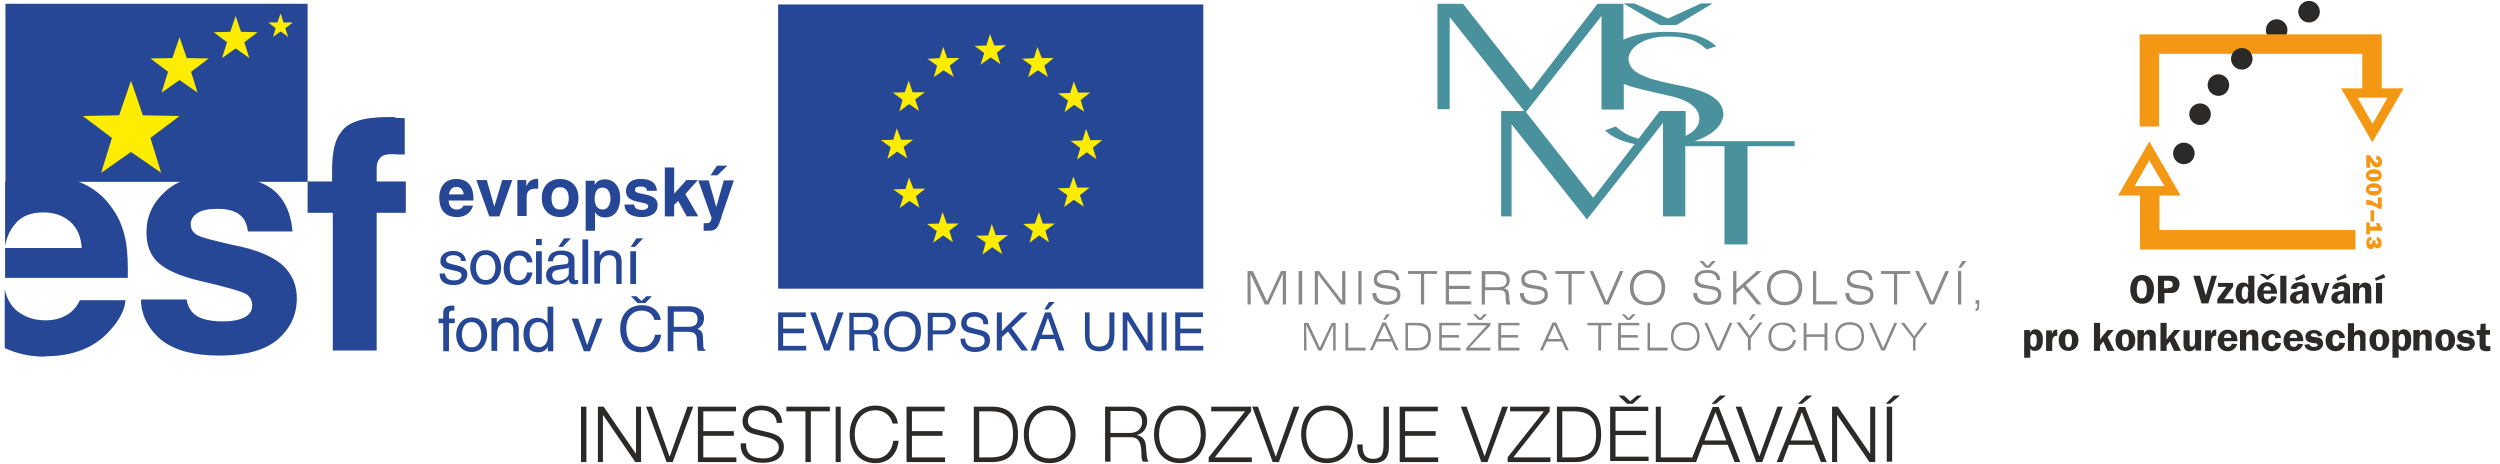 <svg xmlns="http://www.w3.org/2000/svg" image-rendering="optimizeQuality" shape-rendering="geometricPrecision" text-rendering="geometricPrecision" viewBox="0.084 0 695 129"><path fill="#2B2A29" d="M161.6 113.05h1.5v15.4h-1.5zM166.3 113.05h1.6l8.9 13h.1v-13h1.4v15.4h-1.6l-8.9-13h-.1v13h-1.4zM179.7 113.05h1.6l4.9 13.8h.1l4.9-13.8h1.6l-5.7 15.4h-1.7zM194.1 113.05h10.6v1.3h-9.1v5.5h8.5v1.3h-8.5v6h9.2v1.3h-10.7zM207.5 123.35c-.101 3.2 2.2 4.101 5 4.101 1.6 0 4.1-.9 4.1-3.101 0-1.699-1.7-2.399-3.2-2.8l-3.399-.8c-1.8-.4-3.5-1.3-3.5-3.7 0-1.5 1-4.3 5.3-4.3 3 0 5.7 1.6 5.7 4.8H216c-.101-2.3-2-3.5-4.2-3.5-2 0-3.8.8-3.8 3 0 1.4 1.1 2 2.3 2.3l3.7.9c2.2.6 4 1.5 4 4 0 1.1-.4 4.4-5.9 4.4-3.6 0-6.3-1.601-6.1-5.4h1.5v.1zM218.7 113.05h12.1v1.3h-5.3v14.1H224v-14.1h-5.3zM232.4 113.05h1.4v15.4h-1.4zM248.199 117.75c-.5-2.4-2.5-3.7-4.699-3.7-4.101 0-5.8 3.4-5.8 6.7s1.699 6.7 5.8 6.7c2.8 0 4.6-2.2 4.899-4.9h1.5c-.399 3.8-2.8 6.2-6.399 6.2-4.8 0-7.2-3.8-7.2-8s2.4-8 7.2-8c2.899 0 5.8 1.7 6.199 5h-1.5zM252.1 113.05h10.599v1.3H253.6v5.5h8.5v1.3h-8.5v6h9.2v1.3h-10.7z"/><g fill="#2B2A29"><path d="M272.3 127.15h3.1c4.4 0 6.3-1.801 6.3-6.4s-1.899-6.4-6.3-6.4h-3.1v12.8zm-1.5-14.1h5.3c4.6.101 7 2.601 7 7.7 0 5-2.4 7.6-7 7.7h-5.3v-15.4zM291.9 127.45c4 0 5.8-3.4 5.8-6.7s-1.699-6.7-5.8-6.7c-4.1 0-5.8 3.4-5.8 6.7s1.7 6.7 5.8 6.7zm0-14.7c4.8 0 7.2 3.8 7.2 8s-2.4 8-7.2 8-7.2-3.8-7.2-8 2.4-8 7.2-8zM308.8 120.35h5.5c1.8 0 3.3-1.1 3.3-3 0-1.899-1.1-3.1-3.3-3.1h-5.5v6.1zm-1.5-7.3h7c2.5 0 4.7 1.2 4.7 4 0 1.9-1 3.5-3 3.9 2 .3 2.6 1.6 2.699 3.5.101 1.1.101 3.2.7 3.899h-1.6c-.4-.6-.4-1.699-.4-2.399-.1-2.101-.3-4.5-3.1-4.4h-5.5v6.8h-1.5v-15.3zM328.1 127.45c4 0 5.8-3.4 5.8-6.7s-1.7-6.7-5.8-6.7-5.8 3.4-5.8 6.7 1.7 6.7 5.8 6.7zm0-14.7c4.8 0 7.2 3.8 7.2 8s-2.4 8-7.2 8-7.2-3.8-7.2-8 2.4-8 7.2-8z"/></g><path fill="#2B2A29" d="M336.8 113.05h11.1v1.3l-10.1 12.8h10.3v1.3h-12v-1.3l10.099-12.8H336.8zM348.199 113.05h1.601l4.899 13.8h.101l4.899-13.8h1.601l-5.7 15.4h-1.7z"/><g fill="#2B2A29"><path d="M369 127.45c4 0 5.8-3.4 5.8-6.7s-1.7-6.7-5.8-6.7c-4.101 0-5.801 3.4-5.801 6.7s1.701 6.7 5.801 6.7zm0-14.7c4.8 0 7.199 3.8 7.199 8s-2.399 8-7.199 8c-4.801 0-7.2-3.8-7.2-8s2.399-8 7.2-8zM384.699 113.05h1.5v11.101c0 3.1-1.199 4.6-4.5 4.6-3.5 0-4.3-2.6-4.3-5.2h1.5c0 1.3-.1 4 2.9 4 2.3 0 2.899-1.2 2.899-4V113.05z"/></g><path fill="#2B2A29" d="M389.199 113.05H399.8v1.3h-9.101v5.5h8.5v1.3h-8.5v6h9.201v1.3h-10.701zM406.199 113.05h1.601l5 13.8 4.899-13.8h1.601l-5.7 15.4h-1.7zM419.9 113.05h11v1.3l-10.1 12.8h10.3v1.3h-11.901v-1.3l10.101-12.8h-9.4zM434.4 127.15h3.101c4.399 0 6.3-1.801 6.3-6.4s-1.9-6.4-6.3-6.4H434.4v12.8zm-1.5-14.1h5.3c4.601.101 7 2.601 7 7.7 0 5-2.399 7.6-7 7.7h-5.3v-15.4zM450 109.95h1.5l1.8 1.6 1.899-1.6h1.301l-2.5 2.3h-1.6l-2.4-2.3zm-2.301 3.1H458.3v1.2h-9.101v5.5h8.5v1.2h-8.5v6h9.2v1.2h-10.7v-15.3.2zM460.4 113.05h1.4v14.1h8.6v1.3h-10z"/><path fill="#2B2A29" d="M477.1 112.25h-1.2l2.3-2.3h1.7l-2.8 2.3zm-3.1 10.2h6l-3-7.9-3.101 7.9H474zm2.3-9.3h1.6l6 15.3h-1.6l-1.9-4.8h-7l-1.8 4.8H470l6.199-15.3h.101zM482.6 113.05h1.599l5 13.8 5-13.8h1.5L490 128.45h-1.7zM501.1 112.25h-1.2l2.3-2.3h1.7l-2.8 2.3zm-3.1 10.2h6l-3-7.9-3.101 7.9H498zm2.3-9.3h1.6l6 15.3h-1.6l-1.9-4.8h-7l-1.8 4.8H494l6.199-15.3h.101zM509.4 113.05h1.6l8.9 13h.1v-13h1.4v15.4h-1.6l-8.9-13h-.1v13h-1.4zM524.6 113.05h1.5v15.3h-1.5v-15.3zm.9-.8h-1.2l2.3-2.3h1.7l-2.8 2.3z"/><g><path fill="#264796" d="M1.6 50.55h84V1.05h-84z"/><path fill="#FFED00" d="M39.8 32.05l10.2.2-8.1 6.1 3 9.7-8.4-5.8-8.3 5.8 3-9.7-8.1-6.1 10.1-.2 3.3-9.6z"/><g fill="#264796"><path d="M52 83.35c.1 1 .7 2.601 1.6 3.5 1.5 1.7 4.4 2.5 8.601 2.5 2.399 0 4.399-.399 5.8-1.1 1.399-.7 2.2-1.8 2.2-3.3 0-1.4-.601-2.5-1.7-3.2-1.2-.7-5.5-2-13-3.7-5.4-1.3-9.2-3-11.4-5s-3.3-4.8-3.3-8.5c0-4.4 1.7-8.1 5.2-11.3 3.399-3.1 8.3-4.7 14.5-4.7 5.899 0 10.8 1.2 14.5 3.5 3.7 2.4 5.899 6.5 6.399 12.3H69c-.2-1.6-.601-2.8-1.4-3.8-1.399-1.7-3.7-2.5-7-2.5-2.7 0-4.6.4-5.8 1.3-1.1.8-1.7 1.8-1.7 2.9 0 1.4.601 2.4 1.8 3.1 1.2.7 5.5 1.801 12.9 3.4 4.9 1.2 8.6 2.9 11.1 5.2 2.4 2.399 3.7 5.3 3.7 8.899 0 4.7-1.8 8.5-5.3 11.5s-8.9 4.5-16.2 4.5c-7.5 0-13-1.6-16.6-4.699-3.601-3.2-5.3-7.2-5.2-10.9h12.6l.1.1zM110 32.75c.6 0 1.5.1 2.6.1v10.1c-.7 0-1.899 0-3.5-.1-1.6 0-2.8.3-3.399 1.1-.601.8-.9 1.6-.9 2.5v4h8.1v8.7h-8.1v38.3H92.6v-38.3h-7v-8.7h6.8v-3.1c0-5.1.801-8.6 2.5-10.6 1.801-2.8 6.101-4.2 12.9-4.2h2.1l.1.2zM4.7 61.75c1.8-1.8 4.199-2.7 7.399-2.7 2.9 0 5.4.8 7.4 2.5s3.1 4.101 3.3 7.4H1.5v8.3h34.1c.101-4.1-.1-7.2-.399-9.4-.601-3.7-1.801-7-3.801-9.8-2.199-3.2-4.899-5.5-8.199-7-3.301-1.5-7-2.2-11.101-2.2-4 0-7.5.1-10.6 1.6v17.9c.5-2.699 1.6-4.899 3.2-6.5v-.1zm7.9 37.3c7.601 0 13.601-2.3 17.8-6.899 2.7-2.9 4.301-5.7 4.601-8.7H22.3c-.7 1.5-1.6 2.6-2.6 3.399-1.801 1.4-4.101 2.2-6.9 2.2-2.7 0-4.9-.6-6.8-1.8-2.4-1.4-3.9-3.7-4.601-6.8v16.3c3.4 1.6 7.101 2.4 11.101 2.4l.1-.1z"/></g><path fill="#FFED00" d="M52 16.15l6.1.1-4.9 3.7 1.8 5.8-5-3.5-5 3.5 1.8-5.8-4.9-3.7 6.1-.1 2-5.8zM67.1 8.85l4.6.1-3.7 2.8 1.4 4.4-3.8-2.7-3.8 2.7 1.4-4.4-3.7-2.8 4.6-.1 1.5-4.4zM78.9 6.25h2.6l-2.1 1.6.8 2.4-2.1-1.5-2.1 1.5.7-2.4-2-1.6h2.5l.9-2.5z"/><path fill="#264796" d="M129 54.05c-.2-1.6-1.2-2.1-2-2.1-1.2 0-1.9.8-2.101 2.1H129zm2.6 3.1c-.7 2.4-2.7 3.2-4.399 3.2-2.801 0-5-1.4-5-5.5 0-1.2.399-5.1 4.8-5.1 2 0 4.7.9 4.7 5.5v.5h-6.9c.1.8.2 2.5 2.4 2.5.699 0 1.5-.4 1.699-1.1h2.7zM138.9 60.15h-2.8l-3.6-10.1h2.9l2.1 7.4 2.2-7.4h2.8z"/><g fill="#264796"><path d="M143.9 50.05h2.5v1.7c.5-1 1.2-2 2.801-2h.5v2.7h-.801c-2.1 0-2.399 1.3-2.399 2.4v5.2H143.9v-10zM155.8 52.05c-2 0-2.4 1.8-2.4 3.1s.4 3.1 2.4 3.1 2.4-1.8 2.4-3.1-.4-3.1-2.4-3.1zm0 8.3c-2.7 0-5.1-1.7-5.1-5.3 0-3.6 2.399-5.3 5.1-5.3s5.1 1.7 5.1 5.3c0 3.6-2.4 5.3-5.1 5.3zM167.6 58.25c1.7 0 2.2-1.8 2.2-3 0-1.6-.6-3.1-2.2-3.1-1.8 0-2.2 1.6-2.2 3.2 0 1.5.601 2.9 2.301 2.9h-.101zm-2.3-6.7c.5-.8 1.2-1.7 3-1.7 2.2 0 4.2 1.7 4.2 5.2 0 2.8-1.2 5.4-4.2 5.4-1.8 0-2.5-1-2.8-1.5v5.2h-2.6v-13.9h2.5v1.5l-.1-.2zM180 53.15c-.101-.6-.3-1.3-1.8-1.3-1.4 0-1.601.5-1.601 1 0 1.6 6.3.4 6.3 4.1 0 2.9-2.8 3.4-4.399 3.4-2.3 0-4.8-.8-4.8-3.5h2.699c0 .8.5 1.5 2.2 1.5 1.4 0 1.7-.7 1.7-1 0-1.7-6.2-.4-6.2-4.2 0-1.5.9-3.4 4.101-3.4 2 0 4.3.5 4.5 3.3h-2.6l-.1.1z"/></g><path fill="#264796" d="M187.5 60.15h-2.6v-13.6h2.6v7.3l3.4-3.8h3.2l-3.5 3.9 3.6 6.2H191l-2.4-4.3-1.1 1.1z"/><g fill="#264796"><path d="M199.5 48.75h-1.9l1.8-2.7h2.9l-2.8 2.7zm1.3 11.2c-1.2 3.7-1.6 4.2-3.9 4.2h-1.199v-2.1h.5c1 0 1.5-.1 1.699-1.5l-3.699-10.4h2.899l2.101 7.4 2.1-7.4h2.8l-3.399 9.9.098-.1zM128.2 72.45c0-.601-.2-1.5-2.2-1.5-.5 0-1.9.2-1.9 1.3 0 .7.5.9 1.7 1.2l1.6.399c1.9.5 2.601 1.2 2.601 2.4 0 1.9-1.601 3-3.7 3-3.7 0-4-2.1-4-3.2h1.5c.1.7.3 1.9 2.5 1.9 1.1 0 2.1-.4 2.1-1.4 0-.7-.5-1-1.899-1.3l-1.8-.4c-1.301-.3-2.2-1-2.2-2.199 0-2 1.7-2.9 3.5-2.9 3.3 0 3.6 2.4 3.6 2.8h-1.5l.098-.1zM135.1 77.85c2.3 0 2.7-2.3 2.7-3.5 0-1.199-.5-3.5-2.7-3.5-2.3 0-2.7 2.301-2.7 3.5 0 1.2.5 3.5 2.7 3.5zm0-8.3c3 0 4.3 2.4 4.3 4.8 0 2.301-1.399 4.801-4.3 4.801-3 0-4.3-2.4-4.3-4.801 0-2.3 1.4-4.8 4.3-4.8zM146.6 72.95c-.2-1.2-.899-1.9-2.2-1.9-1.899 0-2.6 1.8-2.6 3.4 0 1.6.4 3.5 2.6 3.5 1.101 0 2-.8 2.2-2.2h1.5c-.2 1.4-1.1 3.5-3.8 3.5-2.6 0-4.2-1.9-4.2-4.5 0-2.8 1.4-5.1 4.5-5.1 2.4 0 3.4 1.699 3.5 3.3h-1.5z"/></g><path fill="#264796" d="M150.7 78.95h-1.6v-9.1h1.601v9.1zm-1.6-12.5h1.601v1.7H149.1v-1.7zM156.5 68.65h-1.2l1.6-2.4h1.9l-2.3 2.4zm1.7 5.7c-.301.2-.601.301-2.601.601-.8.1-2 .3-2 1.5 0 1 .5 1.6 1.7 1.6 1.5 0 2.9-.899 2.9-2.1V74.35zm-5.8-1.7c.101-2.2 1.601-3 3.9-3 .7 0 3.5.199 3.5 2.5v5.199c0 .4.2.5.5.5.1 0 .3 0 .5-.1v1.1c-.3.101-.5.2-.9.2-1.399 0-1.6-.7-1.699-1.399-.601.6-1.601 1.5-3.4 1.5-1.7 0-2.9-1.101-2.9-2.601 0-.8.2-2.5 2.801-2.8l2.6-.3c.4 0 .8-.2.8-1.101 0-1-.7-1.5-2.2-1.5-1.8 0-2 1.101-2.1 1.801H152.4zM163.6 78.95H162v-12.4h1.6zM173 78.95h-1.6v-5.6c0-1.6-.5-2.399-2-2.399-.899 0-2.5.6-2.5 3v4.899h-1.6v-9.1h1.5v1.3c.3-.5 1.2-1.5 2.8-1.5 1.4 0 3.3.601 3.3 3.2v6.2h.1zM176.6 68.65h-1.2l1.601-2.4h1.899l-2.3 2.4zm.3 10.3h-1.6v-9.1h1.6v9.1z"/><g fill="#264796"><path d="M124.9 89.85v7.801h-1.6V89.85H122v-1.3h1.3v-1.6c0-1.4.9-2 2.4-2h.699v1.399h-.6c-.7 0-.9.301-.9 1.101v1.1h1.601v1.3h-1.6zM131.2 96.55c2.3 0 2.699-2.3 2.699-3.5s-.5-3.5-2.699-3.5c-2.301 0-2.7 2.3-2.7 3.5s.5 3.5 2.7 3.5zm0-8.3c3 0 4.3 2.4 4.3 4.8 0 2.3-1.4 4.8-4.3 4.8-3 0-4.301-2.399-4.301-4.8.001-2.3 1.401-4.8 4.301-4.8zM144.4 97.65h-1.6v-5.6c0-1.6-.5-2.399-2-2.399-.9 0-2.5.6-2.5 3v4.899h-1.6v-9.1h1.5v1.3c.3-.5 1.199-1.5 2.8-1.5 1.399 0 3.3.6 3.3 3.2v6.2h.1zM149.8 96.55c1 0 2.6-.6 2.6-3.1 0-1.5-.3-3.9-2.5-3.9-2.399 0-2.6 2.2-2.6 3.4 0 2 .8 3.5 2.5 3.5v.1zm4.1 1.1h-1.5v-1.2c-.699 1.2-1.8 1.5-2.699 1.5-3.2 0-4.101-2.9-4.101-5.101 0-2.6 1.4-4.5 3.9-4.5 1.7 0 2.399 1 2.8 1.5v-4.6h1.6v12.5-.099z"/></g><path fill="#264796" d="M165.9 88.55h1.7l-3.5 9.1h-1.7l-3.4-9.1h1.8l2.5 7.4zM178.4 83.65l1.4-1.301h1.5l-1.8 1.9h-2.2l-1.8-1.9h1.5l1.4 1.301zm3.6 5.3c-.5-2.2-2.4-2.601-3.601-2.601-2.3 0-4.199 1.7-4.199 4.9 0 2.9 1.1 5.2 4.3 5.2 1.1 0 3.1-.5 3.7-3.4h1.699c-.699 4.7-4.6 4.9-5.6 4.9-2.9 0-5.8-1.8-5.8-6.601 0-3.8 2.3-6.5 6-6.5 3.3 0 5 2 5.3 4.101H182zM187.4 90.85h4c1.301 0 2.601-.3 2.601-2.1 0-1.9-1.4-2.1-2.3-2.1H187.4v4.2zm0 6.8h-1.7v-12.5h5.899c2.101 0 4.2.699 4.2 3.3 0 1.8-1 2.5-1.8 3 .7.3 1.5.6 1.5 2.3l.1 2.3c0 .7.101 1 .601 1.2v.3h-2.1c-.3-.8-.3-2.7-.3-3.1 0-1-.2-2.2-2.3-2.2h-4.2v5.3l.1.1z"/><g><path fill="#264796" d="M334.6 80.25H216.4v-79h118.2z"/><path fill="#FFED00" d="M276.5 12.65l3.3-.1-2.6 2.1 1 3.2-2.7-1.9-2.8 2 1-3.2-2.7-2 3.3-.1 1-3.2zM263.4 16.15h3.4l-2.7 2.1 1.1 3.1-2.8-1.8-2.7 1.9.9-3.2-2.7-1.9 3.4-.2 1-3.1zM253.8 25.65h3.4l-2.7 2 1.1 3.2-2.8-1.9-2.7 2 .9-3.2-2.7-2 3.3-.1 1.1-3.2zM250.6 38.85h3.3l-2.6 2 1 3.2-2.8-1.9-2.7 2 .9-3.2-2.7-2 3.4-.1 1-3.2zM254 52.45h3.3l-2.6 2.1 1 3.2-2.8-1.9-2.7 2 1-3.2-2.8-2 3.4-.1 1-3.2zM263.3 62.15h3.3l-2.6 2 1 3.2-2.7-1.9-2.8 2 1-3.2-2.7-2 3.3-.1 1-3.2zM276.9 65.35h3.4l-2.7 2.1 1.1 3.2-2.8-1.9-2.7 2 .9-3.3-2.7-1.9 3.4-.1 1-3.2zM290 62.15h3.3l-2.6 2 1 3.2-2.7-1.9-2.7 2 .9-3.2-2.7-2 3.3-.1 1.1-3.2zM299.6 52.15h3.4l-2.7 2.1 1.1 3.2-2.8-1.9-2.7 2 .9-3.3-2.7-1.9 3.3-.1 1.1-3.2zM303.199 38.95h3.301l-2.6 2.1 1 3.2-2.701-1.9-2.699 2 .9-3.2-2.701-2 3.301-.1 1-3.2zM299.8 25.75h3.3l-2.6 2.1 1 3.2-2.801-1.9-2.699 2 1-3.2-2.8-2 3.4-.1 1-3.2zM289.7 16.15h3.3l-2.6 2.1 1 3.1-2.8-1.8-2.7 1.9 1-3.2-2.7-1.9 3.3-.2 1-3.1z"/><path fill="#264796" d="M216.4 86.85h7.7v1.3h-6.3v3.2h5.8v1.3h-5.8v3.5h6.4v1.3h-7.8zM226.9 86.85l3.1 9 3-9h1.6l-3.9 10.6h-1.5l-3.9-10.6z"/><g fill="#264796"><path d="M240.6 91.75c.7 0 1.2-.1 1.5-.4.4-.3.601-.8.601-1.5 0-.8-.301-1.3-.801-1.5a3.59 3.59 0 00-1.1-.199h-3.4v3.6h3.2zm-4.6-4.8h4.8c.8 0 1.4.1 2 .399 1 .4 1.5 1.301 1.5 2.5 0 .601-.1 1.2-.4 1.601-.3.399-.6.7-1.1 1 .4.2.7.399.9.7.199.3.3.699.399 1.3v1.399c0 .4.101.7.101.9.1.3.199.6.5.6v.2h-1.8c0-.1-.1-.2-.1-.399 0-.101 0-.4-.1-.801l-.101-1.8c0-.7-.3-1.2-.7-1.399-.3-.101-.699-.2-1.199-.2h-3.1v4.5h-1.4v-10.6l-.2.1zM253.8 95.15c.6-.9.8-1.9.8-3.101s-.3-2.2-1-3c-.6-.8-1.5-1.1-2.7-1.1-1.1 0-2 .399-2.699 1.1-.7.8-1 1.9-1 3.3 0 1.2.3 2.2.899 3 .601.801 1.601 1.2 2.9 1.2s2.2-.5 2.7-1.399h.1zm1.3-6.7c.7.899 1 2.1 1 3.6 0 1.601-.399 2.9-1.2 3.9-.899 1.2-2.3 1.8-4 1.8-1.6 0-2.899-.5-3.8-1.6-.8-1-1.2-2.301-1.2-3.9 0-1.4.4-2.7 1.101-3.7.899-1.3 2.3-2 4-2 1.899 0 3.2.601 4.1 1.8v.1zM263.5 88.35c-.3-.1-.7-.199-1.3-.199h-2.8v3.699h2.801c.6 0 1.199-.1 1.5-.399.399-.3.6-.8.6-1.4 0-.8-.3-1.3-.8-1.6v-.101zm-5.6-1.4h4.7c.9 0 1.7.3 2.3.8.601.5.9 1.3.9 2.2 0 .8-.3 1.5-.8 2.1-.5.601-1.3.9-2.3.9h-3.3v4.5H258v-10.6l-.1.1zM268.4 94.05c0 .601.2 1.101.4 1.5.5.7 1.3 1 2.4 1 .5 0 1-.1 1.399-.2.8-.3 1.2-.8 1.2-1.6 0-.6-.2-1-.5-1.2-.4-.2-.9-.399-1.7-.6l-1.399-.3c-.9-.2-1.5-.4-1.9-.7-.6-.4-1-1.101-1-2 0-.9.3-1.7 1-2.3.6-.601 1.5-.9 2.7-.9 1.1 0 2 .3 2.7.8.8.5 1.1 1.4 1.1 2.601h-1.3c-.101-.601-.2-1-.4-1.301-.399-.5-1.1-.8-2.1-.8-.8 0-1.4.2-1.7.5-.4.4-.5.8-.5 1.2 0 .5.2.9.6 1.1.301.101.9.301 1.9.601l1.4.3c.699.2 1.199.4 1.6.7.7.5 1 1.2 1 2.1 0 1.2-.4 2-1.2 2.5s-1.8.8-2.899.8c-1.301 0-2.301-.3-3-1-.7-.699-1.101-1.6-1.101-2.699h1.3v-.102z"/></g><path fill="#264796" d="M277.2 86.85h1.4v5.2l5.2-5.2h2l-4.5 4.3 4.6 6.3h-1.8l-3.8-5.3-1.7 1.6v3.7h-1.4zM293.3 83.95l-1.9 2.1h-1l1.301-2.1h1.599zm-.3 9.1l-1.601-4.7-1.699 4.7h3.3zm-2.4-6.2h1.601L296 97.45h-1.6l-1.1-3.2h-4.1l-1.101 3.2h-1.5l4.001-10.6zM303 86.85v6.5c0 .801.1 1.4.399 1.9.4.8 1.101 1.1 2.2 1.1 1.2 0 2-.399 2.5-1.199.2-.5.4-1.101.4-1.801v-6.5h1.399v5.9c0 1.3-.2 2.3-.5 3-.6 1.3-1.899 1.9-3.6 1.9-1.8 0-3-.601-3.601-1.9-.399-.7-.5-1.7-.5-3v-5.9h1.4H303zM312.199 86.85h1.601l5.3 8.6v-8.6h1.4v10.6h-1.7l-5.3-8.5v8.5h-1.301zM323 86.85h1.4v10.6H323zM326.8 86.85h7.7v1.3h-6.301v3.2H334v1.3h-5.801v3.5h6.401v1.3h-7.8z"/></g><g><path fill="#48919D" d="M468.699 37.55v-6.7H461.5l-5.9 7.7c-2.5-.6-4.6-1.8-6.3-3.4l-3 1.1c1.899 1.9 4.8 3.1 8.2 3.8l-11.4 14.8h-.2l-18.6-23.7 21-26.7v26h6.2v-7.1c3.3 1.3 7.699 2.1 12.3 3.2 6.7 1.4 8.7 4 8.7 6.5 0 1.9-1.4 3.6-3.801 4.7v-.2zm2.401 1.7c4.4-1.4 7.7-3.9 8.1-7.3 0-4.9-5.699-6.8-11.3-8-8.2-1.6-14-3-14.899-6.5-.2-.5-.2-.7-.2-1.1.2-3.8 5.5-6.2 10.399-6.2 5 0 8.2.6 11.301 3.6l2.699-.9c-3.5-3.2-8.3-4-14.1-4-4.7 0-8.8.8-11.7 2.2v-10h-7.2l-18.4 23.9h-.2l-18.8-23.9h-7.101v29.3h3.4V4.75l20.7 26.1h-6.4v29.3h2.9v-25.6l20.899 26.4h.101l21.1-26.8v26h6.2v-19.5h10.9v27.3h6.399v-27.3H499v-1.4h-28 .1zm-4.901-32.3l10-6H473l-9.2 4.2-9.4-4.2h-3l10.101 6H466.199z"/><path fill="#898989" d="M346.9 75.35h1.5l3.9 8.4 3.899-8.4h1.401v9.3h-.901v-8.5l-3.899 8.5h-1.101l-4-8.5.101 8.5h-.9zM361.1 75.35h1v9.3h-1zM365.6 75.35h1.2l6.399 8.3v-8.3h.901v9.3h-1.2l-6.4-8.4v8.4h-.9zM377.699 75.35h.901v9.3h-.901zM382.699 81.55c0 1.4 1.101 2.3 2.9 2.3s2.9-.8 2.9-1.899c0-1.101-.7-1.3-2.301-1.601l-2-.3c-1.5-.3-2.199-1-2.199-2.3 0-1.6 1.3-2.7 3.5-2.7 2.3 0 3.6 1.101 3.6 2.8h-.9c-.1-1.3-1-2-2.699-2-1.601 0-2.601.7-2.601 1.801 0 1 .8 1.3 2.3 1.6l1.801.3c1.699.3 2.399 1 2.399 2.4 0 1.8-1.399 2.8-3.8 2.8-2.5 0-4-1.2-4-3.2v-.1h.9l.2.099zM395.1 76.15h-3.6v-.8h8.1v.8H396v8.5h-.9zM402 75.35h7.1v.9h-6.2v3.2h5.799v.9H402.9v3.4h6.2v.9H402z"/><g fill="#898989"><path d="M413 76.25v3.6h3.399c1.7 0 2.5-.5 2.5-1.8 0-1.399-.8-1.8-2.6-1.8H413zm-.9-.9h4.4c2.199 0 3.3.801 3.3 2.5 0 1.2-.5 1.9-1.601 2.301 1.101.199 1.301.699 1.4 1.8.1 1.2.1 2.2.4 2.7H418.9c-.3-.801-.2-1.801-.3-2.7-.1-1-.7-1.3-1.8-1.3h-3.9v4h-.9V75.35h.1zM423.699 81.55c0 1.4 1.101 2.3 2.9 2.3s2.9-.8 2.9-1.899c0-1.101-.7-1.3-2.301-1.601l-2-.3c-1.5-.3-2.199-1-2.199-2.3 0-1.6 1.3-2.7 3.5-2.7 2.3 0 3.6 1.101 3.6 2.8h-.9c-.1-1.3-1-2-2.699-2-1.601 0-2.601.7-2.601 1.801 0 1 .8 1.3 2.3 1.6l1.801.3c1.699.3 2.399 1 2.399 2.4 0 1.8-1.399 2.8-3.8 2.8-2.5 0-4-1.2-4-3.2v-.1h.9l.2.099z"/></g><path fill="#898989" d="M436.1 76.15h-3.6v-.8h8.1v.8H437v8.5h-.9zM442 75.35h1l3.699 8.5 3.701-8.5h1l-4.1 9.3h-1.2z"/><g fill="#898989"><path d="M462 79.95c0-2.5-1.5-4-3.9-4s-3.9 1.5-3.9 4 1.5 4 3.9 4c2.5 0 3.9-1.5 3.9-4zm-3.9 4.9c-3 0-4.9-1.899-4.9-4.899s1.801-4.9 4.9-4.9c3 0 4.9 1.9 4.9 4.9s-1.801 4.899-4.9 4.899zM476.1 72.55h1l-1.8 1.9h-1l-1.8-1.9h1l1.3 1.4 1.3-1.4zm-4.2 9c0 1.4 1.101 2.3 2.9 2.3s2.899-.8 2.899-1.899c0-1.101-.699-1.3-2.3-1.601l-2-.3c-1.5-.3-2.2-1-2.2-2.3 0-1.6 1.301-2.7 3.5-2.7 2.301 0 3.601 1.101 3.601 2.8h-.9c-.1-1.3-1-2-2.7-2-1.6 0-2.6.7-2.6 1.801 0 1 .8 1.3 2.3 1.6l1.8.3c1.7.3 2.4 1 2.4 2.4 0 1.8-1.4 2.8-3.8 2.8-2.5 0-4-1.2-4-3.2v-.1h.899l.201.099z"/></g><path fill="#898989" d="M481.9 75.35h.9v5.1l5.7-5.1h1.3l-4.4 3.9 4.4 5.4h-1.2l-3.901-4.8-1.899 1.7v3.1h-.9zM500.1 79.95c0-2.5-1.5-4-3.9-4-2.5 0-3.899 1.5-3.899 4s1.5 4 3.899 4c2.4 0 3.9-1.5 3.9-4zm-3.901 4.9c-3 0-4.899-1.899-4.899-4.899s1.8-4.9 4.899-4.9c3 0 4.9 1.9 4.9 4.9s-1.799 4.899-4.9 4.899zM504.1 75.35h.9v8.4h5.8v.9h-6.7zM514.199 81.55c0 1.4 1.101 2.3 2.9 2.3s2.9-.8 2.9-1.899c0-1.101-.7-1.3-2.301-1.601l-2-.3c-1.5-.3-2.199-1-2.199-2.3 0-1.6 1.3-2.7 3.5-2.7 2.3 0 3.6 1.101 3.6 2.8h-.9c-.1-1.3-1-2-2.699-2-1.601 0-2.601.7-2.601 1.801 0 1 .8 1.3 2.3 1.6l1.801.3c1.699.3 2.399 1 2.399 2.4 0 1.8-1.399 2.8-3.8 2.8-2.5 0-4-1.2-4-3.2v-.1h.9l.2.099zM526.6 76.15H523v-.8h8.1v.8h-3.6v8.5h-.9zM532.5 75.35h1l3.699 8.5 3.701-8.5h1l-4.1 9.3h-1.2zM545.6 72.55h1.2l-1.5 1.9h-.8l1.1-1.9zm-1.2 2.8h.9v9.301h-.9V75.35zM549.3 83.45h1v1.5c0 .899-.2 1.399-1 1.6v-.6c.3-.2.5-.4.5-.9v-.6h-.5v-1.1.1zM362.6 89.75h1.2l3.2 6.9 3.3-6.9h1.1v7.7h-.701v-7.1l-3.199 7.1h-.9l-3.401-7.1.101 7.1h-.7zM374.1 89.75h.8v6.9h4.799v.8H374.1zM385.5 87.35h1l-1.301 1.601h-.6l.901-1.601zm1.199 6.9l-1.8-3.9-1.8 3.9h3.6zm-2.199-4.6h.899l3.5 7.699h-.8L387 94.95h-4.2l-1.101 2.399h-.8l3.5-7.699h.101zM391.5 90.45v6.3h2c1.1 0 1.899-.1 2.5-.5.8-.5 1.1-1.4 1.1-2.7s-.3-2.1-1.1-2.6c-.601-.4-1.5-.5-2.7-.5h-1.9.1zm5.199 0c.9.7 1.2 1.7 1.2 3.1 0 1.5-.399 2.5-1.2 3.2-.8.6-1.8.7-3.1.7h-2.8v-7.7h2.8c1.401 0 2.401.1 3.1.7zM400.199 89.75h5.901v.7h-5.2v2.7h4.799v.7H400.9v2.8h5.2v.8h-5.901zM412.699 87.35h.801l-1.5 1.6h-.9l-1.5-1.601h.8l1.101 1.101 1.1-1.101h.098zm-4.899 9.3l5.6-6.2H408v-.7h6.399v.7l-5.8 6.2h5.8v.8h-6.7v-.8h.101zM416.6 89.75h5.9v.7h-5.1v2.7h4.7v.7h-4.7v2.8h5.1v.8h-5.9zM434 94.25l-1.801-3.9-1.8 3.9H434zm-2.2-4.6h.899l3.5 7.699h-.8l-1.1-2.399h-4.2L429 97.35h-.801l3.5-7.699h.101zM444.4 90.45h-3v-.7h6.7v.7h-2.901v7h-.799zM454 87.35h.8l-1.5 1.601h-.9l-1.5-1.601h.8l1.101 1.101 1.1-1.101H454zm-4.1 2.4h5.9v.7h-5.101v2.7h4.7v.699h-4.7v2.801h5.101v.699h-5.9V89.65v.1zM458.1 89.75h.7v6.9h4.899v.8H458.1zM471.9 93.55c0-2.1-1.2-3.3-3.3-3.3-2 0-3.3 1.2-3.3 3.3 0 2.101 1.2 3.3 3.3 3.3 2 0 3.3-1.2 3.3-3.3zm-3.3 4c-2.5 0-4-1.5-4-4s1.5-4 4-4 4 1.5 4 4-1.5 4-4 4zM473.9 89.75h.799l3.101 7 3.1-7h.799l-3.399 7.7h-1zM487.199 87.35h1l-1.3 1.601h-.6l.9-1.601zm-1.099 6.7l-3.3-4.399h1l2.7 3.699 2.699-3.699h.9l-3.3 4.399v3.3H486v-3.3h.1zM495.699 90.25c-2 0-3.199 1.2-3.199 3.3 0 2 1.199 3.3 3.1 3.3 1.5 0 2.7-.899 3-2.3h.8c-.3 1.9-1.8 3.101-3.8 3.101-2.4 0-3.9-1.601-3.9-4 0-2.5 1.5-4 4-4 2 0 3.301 1 3.601 2.699h-.8c-.301-1.3-1.301-2-2.801-2v-.1zM501.5 89.75h.8v3.2h5v-3.2h.8v7.7h-.8v-3.8h-5v3.8h-.8zM517.6 93.55c0-2.1-1.2-3.3-3.3-3.3-2 0-3.3 1.2-3.3 3.3 0 2.101 1.199 3.3 3.3 3.3 2 0 3.3-1.2 3.3-3.3zm-3.3 4c-2.5 0-4-1.5-4-4s1.5-4 4-4 4 1.5 4 4-1.5 4-4 4zM519.699 89.75h.801l3.1 7 3.099-7h.801l-3.4 7.7h-1zM531.9 94.05l-3.4-4.3h1l2.699 3.7 2.801-3.7h.9l-3.3 4.3v3.4h-.7z"/></g><g><path fill="#2B2A29" d="M636 8.35c0-1.6-1.301-3-3-3-1.601 0-3 1.3-3 3 0 1.6 1.3 3 3 3 1.6 0 3-1.3 3-3z"/><path fill="#F49712" d="M659.6 34.35c-1.2-2.1-2.9-5.1-4.1-7.2h8.3c-1.2 2.1-2.9 5.1-4.101 7.2h-.099zm2.599-9.8v-15h-67.3v25.6h5.4v-20.2h56.5v9.6h-5.9l8.7 15 8.7-15h-6.1z"/><path fill="#2B2A29" d="M610.199 42.65c0-1.6-1.3-3-3-3-1.6 0-3 1.3-3 3 0 1.6 1.301 3 3 3 1.601 0 3-1.3 3-3zM614.699 31.75c0-1.6-1.3-3-3-3-1.6 0-3 1.3-3 3 0 1.6 1.301 3 3 3 1.601 0 3-1.3 3-3zM619.8 23.65c0-1.6-1.3-3-3-3-1.601 0-3 1.3-3 3 0 1.6 1.3 3 3 3 1.6 0 3-1.3 3-3zM626.3 16.35c0-1.6-1.3-3-3-3-1.601 0-3 1.3-3 3 0 1.6 1.3 3 3 3 1.6 0 3-1.3 3-3zM645 3.25c0-1.6-1.301-3-3-3-1.601 0-3 1.3-3 3 0 1.6 1.3 3 3 3 1.6 0 3-1.3 3-3z"/><path fill="#F49712" d="M657.9 46.45v-3.3h1l1.101 1.5c.199.3.5.6.899.6.3 0 .4-.2.4-.4 0-.4-.4-.5-.7-.5l.2-1.1c.899.1 1.5.8 1.5 1.7 0 .9-.5 1.6-1.4 1.6-.5 0-.8-.2-1.1-.5l-.7-1-.1-.1v1.7h-1l-.1-.2zM660 48.25c-1.2 0-1.301.3-1.301.5s0 .5 1.301.5c1.399 0 1.3-.3 1.3-.5 0-.1.1-.5-1.3-.5zm0 2.2c-1.101 0-2.2-.5-2.2-1.7s1.1-1.7 2.2-1.7 2.199.4 2.199 1.7-1.199 1.7-2.199 1.7zM660 52.15c-1.2 0-1.301.3-1.301.5s0 .5 1.301.5c1.399 0 1.3-.3 1.3-.5 0-.1.1-.5-1.3-.5zm0 2.2c-1.101 0-2.2-.5-2.2-1.7s1.1-1.7 2.2-1.7 2.199.4 2.199 1.7c0 1.3-1.199 1.7-2.199 1.7zM661.4 58.05c-.8-.7-2.1-1.1-3.2-1.1h-.3v-1.4c1.2 0 2.3.6 3.2 1.3v-2l1.1.1v3.1h-.8zM659.1 58.45h1v3.1h-1zM658.9 65.15h-1v-3.3h1v1.1h2l-.3-.9h1c.1.5.3 1 .7 1.2v.9h-3.4v1zM659.3 66.75c-.3 0-.601.3-.601.6 0 .301.101.5.4.5.1 0 .3-.1.4-.199.1-.101.1-.301.1-.4v-.4h.9v.8c.1.1.199.199.3.199.3 0 .399-.199.399-.5 0-.3-.199-.5-.5-.5l.2-1c.8.2 1.3.9 1.3 1.7 0 .3-.1.7-.199 1-.2.3-.601.5-.9.5-.4 0-.8-.2-.9-.6-.1.5-.5.8-1 .8-1 0-1.3-.9-1.3-1.7 0-.899.4-1.6 1.4-1.8l.1 1.1-.099-.1z"/><path fill="#2B2A29" d="M594.4 78.85c-.2.5-.3 1.101-.3 1.601 0 1 .1 2.5 1.4 2.5.6 0 1-.3 1.199-.9.2-.5.2-1.1.2-1.6 0-.601-.1-1.2-.3-1.7s-.6-.8-1.1-.8c-.601 0-1 .3-1.2.899h.101zm-1.3 4.4c-.6-.8-.8-1.8-.8-2.8 0-2.101 1-4 3.3-4 1 0 1.8.3 2.5 1.2.6.8.8 1.8.8 2.8 0 .899-.2 2-.7 2.7-.6.899-1.5 1.3-2.6 1.3-1 0-1.901-.4-2.5-1.2zM602.8 80.05c.399 0 .8 0 1.1-.3.2-.2.2-.4.2-.7s-.1-.6-.4-.8c-.3-.2-.699-.2-1-.2h-1v2.101h1l.1-.101zm-1 4.3H600v-7.7h2.899c.8 0 1.4 0 2.101.399.699.5 1 1.101 1 1.9 0 .7-.301 1.5-.801 2-.699.6-1.399.5-2.199.5h-1.2v2.901zM614 84.35h-1.9l-2.3-7.7h1.899l1.601 5.5 1.6-5.5h1.5zM620.9 79.65l-2.5 3.5h2.6v1.2h-4.5v-1.2l2.5-3.4h-2.301v-1.1h4.201z"/><g fill="#2B2A29"><path d="M625.1 81.15c0-.601 0-1.5-.8-1.5-.9 0-1 1.199-1 1.899 0 .601.1 1.7.899 1.7a.75.75 0 00.7-.5c.101-.3.101-.6.101-.8v-.8h.1zm.099 3.2v-.9c-.3.6-.8 1-1.5 1-1.6 0-2.1-1.601-2.1-2.9 0-1.399.4-3 2.1-3 .601 0 1.101.2 1.4.7v-2.6h1.7v7.699h-1.6zM631.4 80.75c0-.6-.2-1.2-1-1.2-.7 0-1 .5-1.1 1.2h2.1zm-1-2.9l-2.2-1.699h1.2l1 .6 1-.6h1.2l-2.1 1.699h-.1zm-1 3.9v.3c0 .7.4 1.2 1.101 1.2.5 0 1-.4 1-.9l1.5.101c0 .3-.7 2-2.601 2-1.7 0-2.8-1.2-2.8-2.9s1-3.1 2.8-3.1c.8 0 1.601.399 2.101 1 .5.7.6 1.5.6 2.2h-3.7v.099z"/></g><path fill="#2B2A29" d="M634 76.65h1.699v7.7H634z"/><g><path fill="#2B2A29" d="M640.199 81.65c-.6.1-1.8.199-1.8 1.1 0 .4.3.8.7.8.3 0 .6-.2.8-.5.2-.399.2-.7.2-1.1v-.2l.1-.1zm.801-4.5l-2.6.9-.3-.7 2.5-1.199.4.999zm-.6 7.2c-.1-.3-.1-.6-.1-.899-.5.7-1 1-1.8 1-1 0-1.801-.5-1.801-1.601 0-.8.5-1.399 1.301-1.699.699-.2 1.6-.301 2.3-.4v-.1c0-.301 0-.5-.101-.801-.1-.199-.399-.3-.699-.3-.5 0-1 .3-1 .8l-1.601-.1c.2-1.4 1.5-1.8 2.7-1.8.6 0 1.4.1 1.8.5.601.5.5 1.1.5 1.8v2.7c0 .3 0 .6.101.899h-1.6z"/></g><path fill="#2B2A29" d="M645.8 84.35h-1.4l-1.9-5.7h1.699l1.101 3.6 1.2-3.6h1.199z"/><g fill="#2B2A29"><path d="M651.699 81.65c-.6.1-1.8.199-1.8 1.1 0 .4.3.8.7.8.3 0 .6-.2.8-.5.2-.399.2-.7.2-1.1v-.2l.1-.1zm.801-4.5l-2.6.9-.3-.7 2.5-1.199.4.999zm-.6 7.2c-.1-.3-.1-.6-.1-.899-.5.7-1 1-1.8 1-1 0-1.801-.5-1.801-1.601 0-.8.5-1.399 1.301-1.699.699-.2 1.6-.301 2.3-.4v-.1c0-.301 0-.5-.101-.801-.1-.199-.399-.3-.699-.3-.5 0-1 .3-1 .8l-1.601-.1c.2-1.4 1.5-1.8 2.7-1.8.6 0 1.4.1 1.8.5.601.5.5 1.1.5 1.8v2.7c0 .3 0 .6.101.899h-1.6zM656 78.65v1c.3-.7.8-1.101 1.6-1.101.5 0 1.1.2 1.4.601.3.399.3 1.199.3 1.699v3.5h-1.7v-3.1c0-.6.1-1.4-.8-1.4-.3 0-.601.2-.7.4-.2.3-.2.7-.2 1v3.1h-1.7V78.65h1.8z"/></g><path fill="#2B2A29" d="M662.3 84.35h-1.7v-5.7h1.7v5.7zm.899-7.2l-2.6.899-.3-.7 2.5-1.199.4 1z"/><g fill="#2B2A29"><path d="M564.5 94.85c0 .4 0 .801.199 1.2.2.2.5.4.7.4.9 0 .9-1.3.9-1.8 0-.601 0-1.801-.9-1.801-.3 0-.6.2-.7.5-.199.301-.199.7-.199 1v.601-.1zm-.1-3.1v.8c.3-.6.8-1 1.5-1 .8 0 1.3.3 1.7 1 .4.601.4 1.3.4 2 0 1.4-.5 3-2.2 3-.601 0-1.101-.2-1.3-.7v2.601h-1.7v-7.7h1.6zM570.5 91.75v1.1c.199-.6.5-1.199 1.199-1.199H572v1.699c-1.301-.1-1.4 1-1.4 2v2.2h-1.7v-5.7h1.5l.1-.1zM574.199 94.45c0 .7 0 2.1.9 2.1s1-1.1 1-1.8c0-.5 0-1-.2-1.4-.1-.399-.399-.5-.8-.5-.9 0-.9 1-.9 1.7v-.1zm3.701.2c0 1.6-1.1 2.899-2.8 2.899-1.8 0-2.7-1.3-2.7-3s1-3 2.7-3c1.8 0 2.8 1.3 2.8 3v.101z"/></g><path fill="#2B2A29" d="M587.9 97.55H586l-1.2-2.6-.9 1.1v1.5h-1.701v-7.8h1.701v4.7l.5-.8 1.6-1.9h1.699l-1.699 2z"/><g fill="#2B2A29"><path d="M590 94.45c0 .7 0 2.1.899 2.1.9 0 1-1.1 1-1.8 0-.5 0-1-.2-1.4-.1-.399-.399-.5-.8-.5-.899 0-.899 1-.899 1.7v-.1zm3.699.2c0 1.6-1.1 2.899-2.8 2.899-1.8 0-2.7-1.3-2.7-3s1-3 2.7-3c1.8 0 2.8 1.3 2.8 3v.101zM596.1 91.75v1c.3-.7.8-1.1 1.6-1.1.5 0 1.101.199 1.4.6s.3 1.1.3 1.7v3.5h-1.7v-3.1c0-.6.101-1.399-.8-1.399-.3 0-.6.2-.7.399-.2.3-.2.7-.2 1v3.101h-1.7v-5.7h1.8z"/></g><path fill="#2B2A29" d="M606.4 97.55h-1.9l-1.2-2.6-.9 1.1v1.5h-1.701v-7.8h1.701v4.7l.5-.8 1.6-1.9h1.699l-1.699 2z"/><g><path fill="#2B2A29" d="M610.4 97.55v-1c-.3.7-.899 1.101-1.6 1.101-.601 0-1.101-.101-1.4-.601s-.3-1-.3-1.6v-3.6h1.7v3.601c0 .5 0 .899.6.899.4 0 .7-.199.8-.6.101-.3.101-.6.101-.9v-3.1h1.7v5.7h-1.5l-.101.1zM614.699 91.75v1.1c.2-.6.5-1.199 1.2-1.199h.3v1.699c-1.3-.1-1.399 1-1.399 2v2.2h-1.7v-5.7h1.5l.099-.1zM620.4 93.95c0-.601-.2-1.2-1-1.2-.7 0-1 .5-1.1 1.2h2.1zm-2 1v.3c0 .7.4 1.2 1.101 1.2.5 0 1-.4 1-.9l1.5.101c0 .3-.7 2-2.601 2-1.7 0-2.8-1.2-2.8-2.9s1-3.1 2.8-3.1c.8 0 1.601.399 2.101 1 .5.699.6 1.5.6 2.199h-3.7v.1zM624.6 91.75v1c.3-.7.8-1.1 1.6-1.1.5 0 1.101.199 1.4.6s.3 1.1.3 1.7v3.5h-1.7v-3.1c0-.6.101-1.399-.8-1.399-.3 0-.6.2-.7.399-.199.301-.199.7-.199 1v3.101h-1.7v-5.7H624.6zM632.6 93.95c0-.5-.3-1-.9-1-.899 0-1 .899-1 1.6s0 1.7 1 1.7c.601 0 .9-.5.9-1l1.6.1c-.1 1.4-1.199 2.301-2.6 2.301-1.7 0-2.8-1.2-2.8-2.9 0-1.8 1.1-3 2.899-3 1.301 0 2.4.9 2.5 2.2l-1.6.1v-.101zM638.699 93.95c0-.601-.199-1.2-1-1.2-.699 0-1 .5-1.1 1.2h2.1zm-2 1v.3c0 .7.4 1.2 1.101 1.2.5 0 1-.4 1-.9l1.5.101c0 .3-.7 2-2.601 2-1.699 0-2.8-1.2-2.8-2.9s1-3.1 2.8-3.1c.801 0 1.601.399 2.101 1 .5.699.6 1.5.6 2.199h-3.7v.1zM644.5 93.45c-.101-.5-.601-.8-1.101-.8-.3 0-.899.1-.899.5 0 1.1 3.399-.2 3.399 2.399 0 .601-.3 1.101-.8 1.5-.5.4-1.1.5-1.8.5-1.2 0-2.3-.399-2.601-1.7l1.4-.199c.1.6.7.8 1.3.8.3 0 1-.101 1-.5 0-.4-.3-.5-.6-.5-.4 0-1.3-.2-1.7-.3-.7-.2-1.1-.801-1.1-1.5 0-1.4 1.199-1.9 2.399-1.9 1.101 0 1.9.4 2.3 1.5l-1.199.3v-.1zM650.4 93.95c0-.5-.3-1-.899-1-.9 0-1 .899-1 1.6s0 1.7 1 1.7c.6 0 .899-.5.899-1l1.601.1c-.101 1.4-1.2 2.301-2.601 2.301-1.7 0-2.8-1.2-2.8-2.9 0-1.8 1.1-3 2.9-3 1.3 0 2.399.9 2.5 2.2l-1.601.1v-.101zM657.9 97.55h-1.7v-3.1c0-.5.101-1.4-.699-1.4-.301 0-.7.101-.801.4-.199.3-.199.7-.199 1v3.1h-1.7v-7.7h1.7v2.801c.199-.601.899-.9 1.5-.9.5 0 1.1.2 1.399.6.4.4.3 1 .3 1.601v3.6h.2zM660.6 94.45c0 .7 0 2.1.9 2.1.899 0 1-1.1 1-1.8 0-.5 0-1-.2-1.4-.101-.399-.4-.5-.8-.5-.9 0-.9 1-.9 1.7v-.1zm3.7.2c0 1.6-1.101 2.899-2.8 2.899-1.801 0-2.7-1.3-2.7-3s1-3 2.7-3c1.8 0 2.8 1.3 2.8 3v.101zM666.9 94.85c0 .4 0 .801.2 1.2.2.2.5.4.7.4.899 0 .899-1.3.899-1.8 0-.601 0-1.801-.899-1.801-.3 0-.601.2-.7.5-.2.301-.2.7-.2 1v.601-.1zm-.1-3.1v.8c.3-.6.8-1 1.5-1 .8 0 1.3.3 1.7 1 .399.601.399 1.3.399 2 0 1.4-.5 3-2.2 3-.6 0-1.1-.2-1.3-.7v2.601h-1.7v-7.7h1.601zM672.8 91.75v1c.3-.7.8-1.1 1.6-1.1.5 0 1.101.199 1.4.6s.3 1.1.3 1.7v3.5h-1.7v-3.1c0-.6.101-1.399-.8-1.399-.3 0-.6.2-.7.399-.2.301-.2.7-.2 1v3.101H671v-5.7h1.8zM678.9 94.45c0 .7 0 2.1.9 2.1.899 0 1-1.1 1-1.8 0-.5 0-1-.2-1.4-.1-.399-.4-.5-.8-.5-.9 0-1 1-1 1.7l.1-.1zm3.7.2c0 1.6-1.1 2.899-2.8 2.899-1.8 0-2.7-1.3-2.7-3s1-3 2.7-3c1.8 0 2.8 1.3 2.8 3v.101zM686.699 93.45c-.1-.5-.6-.8-1.1-.8-.3 0-.9.1-.9.5 0 1.1 3.4-.2 3.4 2.399 0 .601-.3 1.101-.8 1.5-.5.4-1.101.5-1.8.5-1.2 0-2.301-.399-2.601-1.7l1.4-.199c.1.6.7.8 1.3.8.3 0 1-.101 1-.5 0-.4-.3-.5-.6-.5-.4 0-1.301-.2-1.7-.3-.7-.2-1.101-.801-1.101-1.5 0-1.4 1.2-1.9 2.4-1.9 1.1 0 1.9.4 2.3 1.5l-1.2.3v-.1zM688.6 93.05v-1.3h1l.1-1.7 1.4-.1v1.8h1.2v1.3h-1.2v2.3c0 .7 0 .9.8.9h.5v1.3h-.1c-.3 0-.601.101-.9.101-.5 0-1.1-.101-1.5-.4-.5-.4-.5-1.1-.5-1.6v-2.5h-.9l.1-.101z"/><path fill="#F49712" d="M593.5 51.75c1.199-2.1 2.899-5.1 4.1-7.2 1.2 2.1 2.9 5.1 4.2 7.2h-8.3zm6.9 12.2v-9.6h5.9l-8.7-15-8.7 15h6.1v15h59.9v-5.4h-54.5z"/></g></g></g></svg>